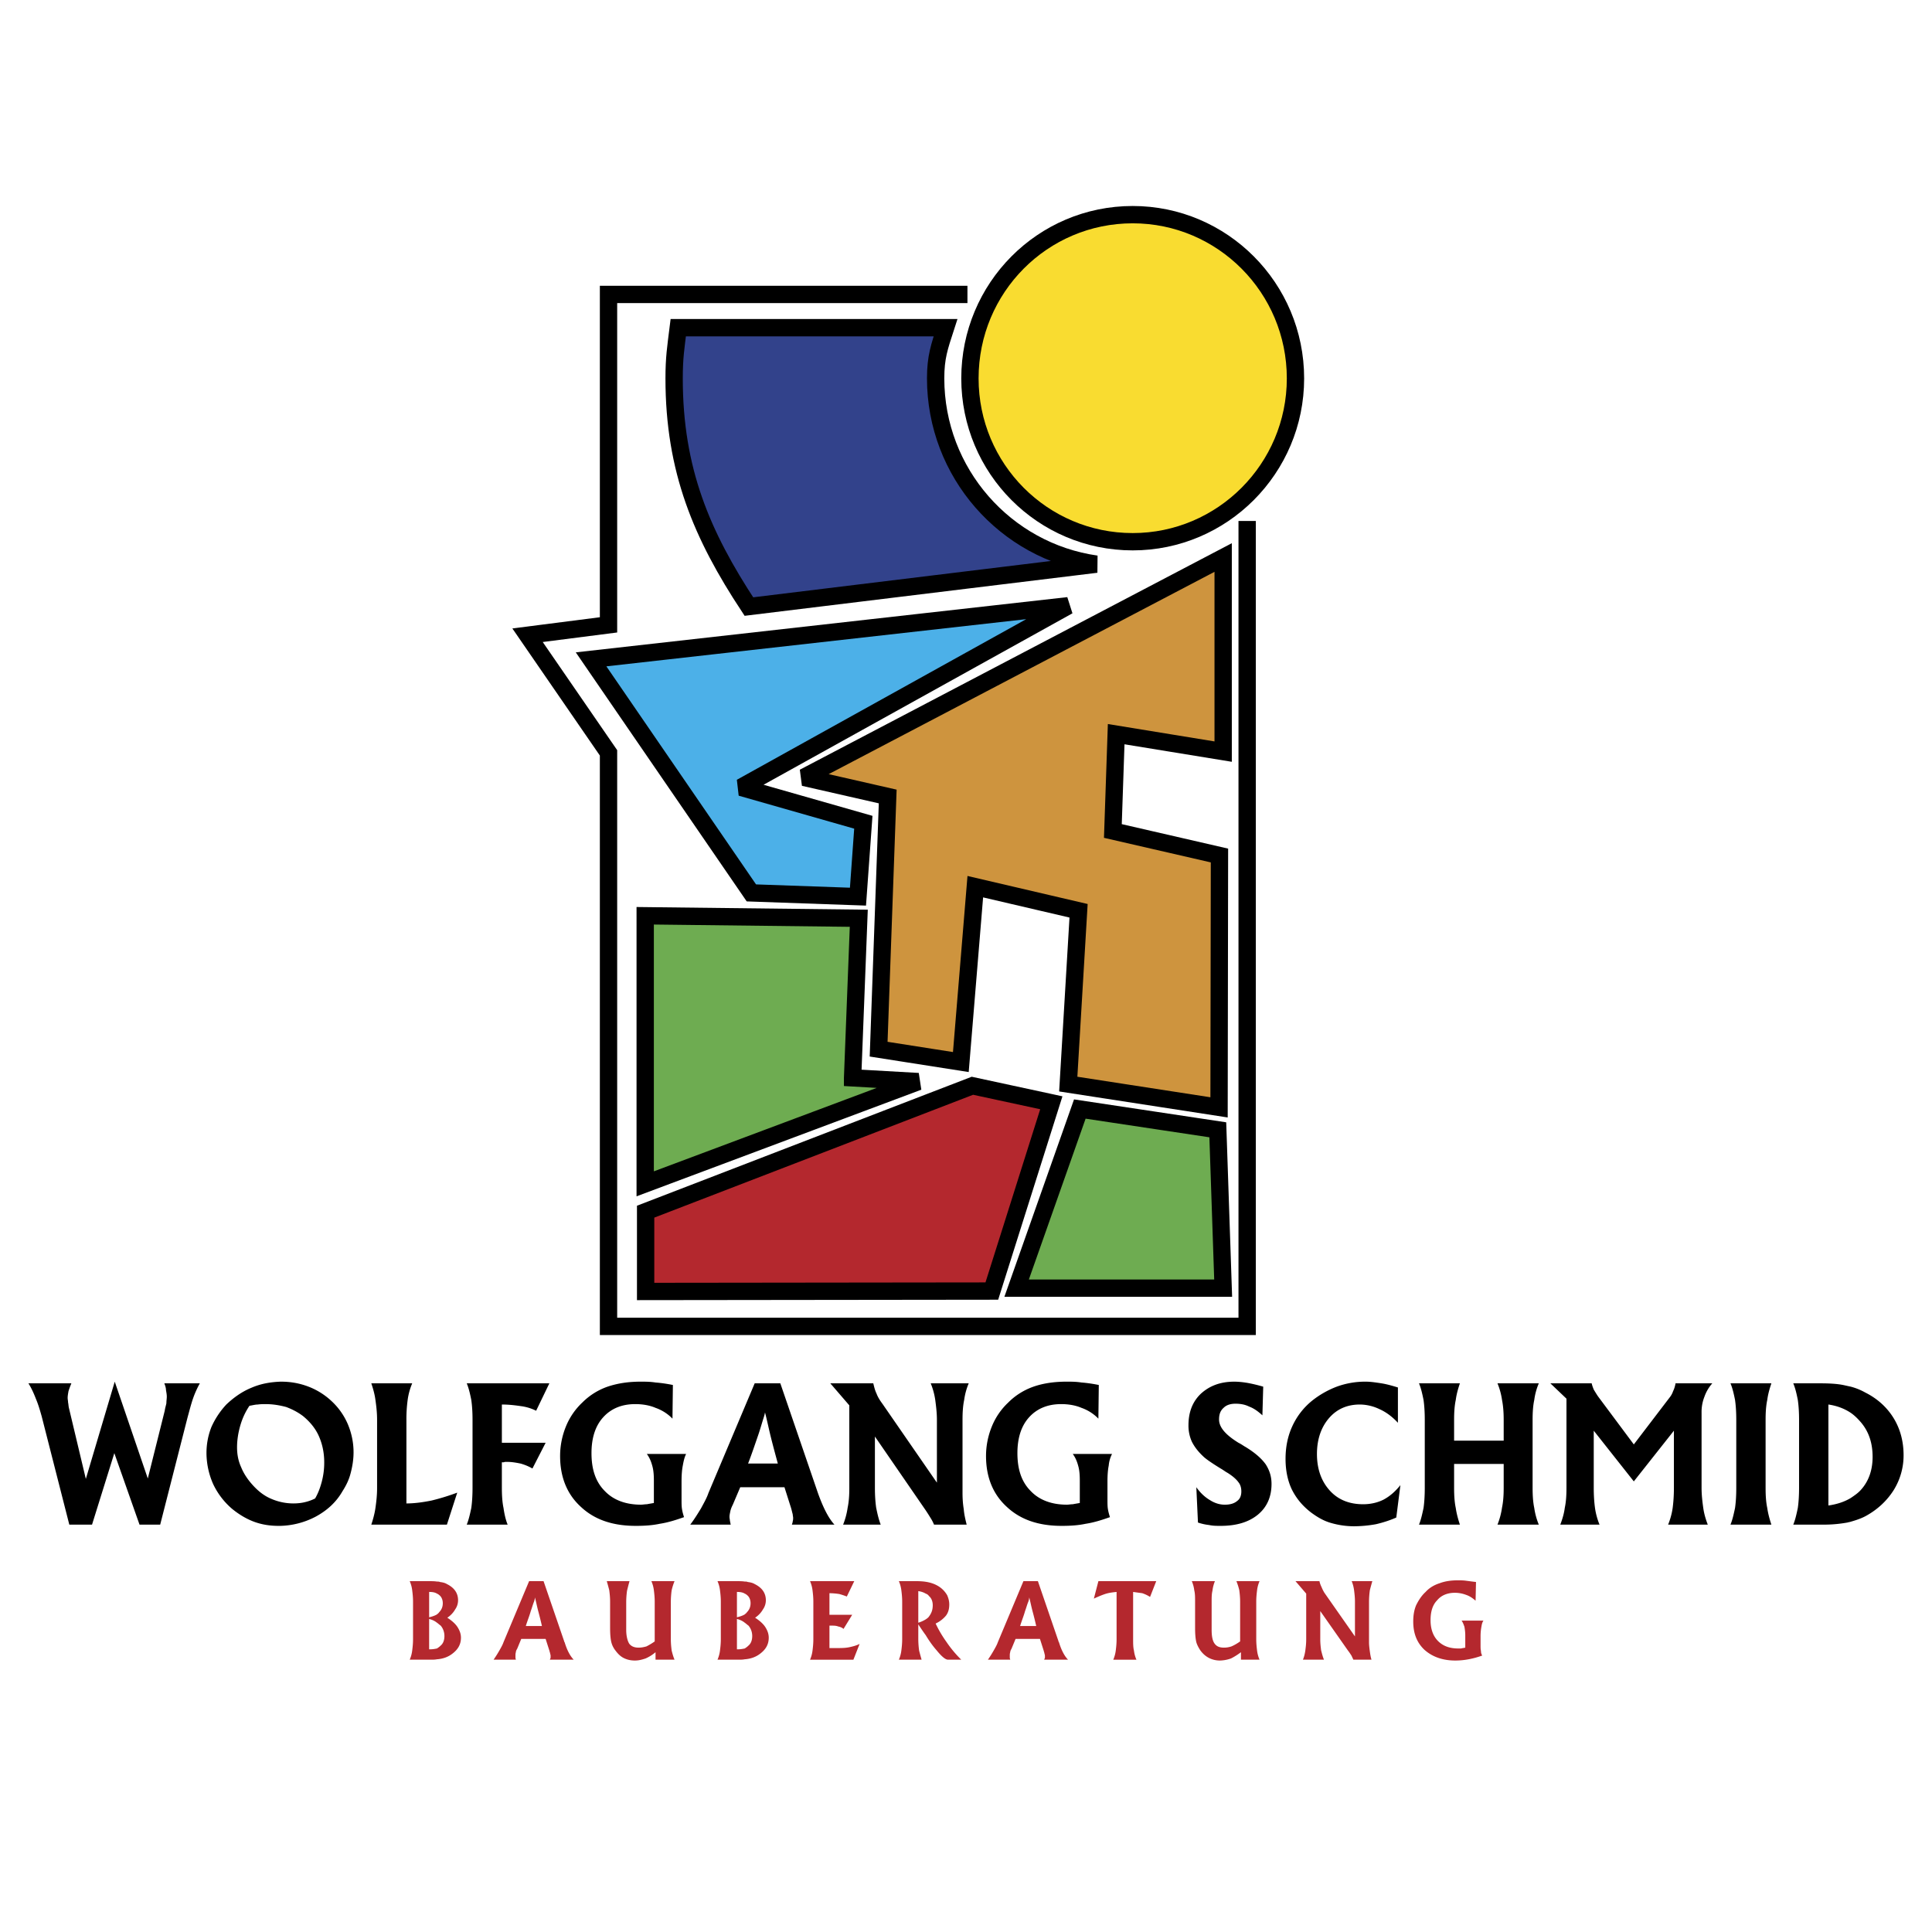 <svg xmlns="http://www.w3.org/2000/svg" width="2500" height="2500" viewBox="0 0 192.756 192.756"><path fill-rule="evenodd" clip-rule="evenodd" fill="#fff" d="M0 0h192.756v192.756H0V0z"/><path fill-rule="evenodd" clip-rule="evenodd" fill="#ce943e" stroke="#000" stroke-width="1.728" stroke-miterlimit="2.613" d="M122.035 74.988l-10.674-1.741-.33 9.66 10.635 2.447-.041 25.128-15.045-2.322 1.029-17.291-10.304-2.405-1.442 17.497-8.202-1.285.906-25.21-8.367-1.907 41.835-21.935v19.364z"/><path fill="none" stroke="#000" stroke-width="1.728" stroke-miterlimit="2.613" d="M124.428 51.975v80.359H60.712V75.112l-8.079-11.735 8.079-1.035V29.376h35.81"/><path fill-rule="evenodd" clip-rule="evenodd" fill="#b4282e" stroke="#000" stroke-width="1.728" stroke-miterlimit="2.613" d="M98.955 128.809l-34.541.041v-7.961l32.604-12.563 7.873 1.699-5.936 18.784z"/><path fill-rule="evenodd" clip-rule="evenodd" fill="#6eac51" stroke="#000" stroke-width="1.728" stroke-miterlimit="2.613" d="M85.063 107.537l6.555.373-27.246 10.201V91.367l21.309.248-.618 15.922zM122.035 128.52h-20.607l6.306-17.872 13.766 2.073.535 15.799z"/><path fill-rule="evenodd" clip-rule="evenodd" fill="#4cb0e8" stroke="#000" stroke-width="1.728" stroke-miterlimit="2.613" d="M74.965 89.085L58.972 65.783l47.608-5.349-32.645 18.12 12.2 3.482-.535 7.423-10.635-.374z"/><path d="M129.25 37.753c0 8.998-7.297 16.295-16.24 16.295-8.984 0-16.24-7.298-16.24-16.295 0-9.041 7.255-16.337 16.24-16.337 8.943 0 16.24 7.296 16.24 16.337z" fill-rule="evenodd" clip-rule="evenodd" fill="#f9dc30" stroke="#000" stroke-width="1.728" stroke-miterlimit="2.613"/><path d="M109.383 56.287c-9.068-1.284-16.034-9.122-16.034-18.534 0-2.115.372-3.151.99-5.059H67.67c-.248 1.99-.413 2.986-.413 5.059 0 9.163 2.762 15.631 7.46 22.764l34.666-4.23z" fill-rule="evenodd" clip-rule="evenodd" fill="#32428b" stroke="#000" stroke-width="1.728" stroke-miterlimit="2.613"/><path d="M11.407 144.98l-2.225 7.133H6.915l-2.761-10.822c-.166-.582-.331-1.162-.578-1.744-.206-.537-.453-1.078-.741-1.533h4.287a9.661 9.661 0 0 0-.29.789c-.041.248-.082.455-.082.662 0 .166.041.291.041.457.041.166.041.373.083.539l1.69 7.09 2.884-9.703 3.298 9.662 1.689-6.76c.042-.289.124-.537.165-.746 0-.248.041-.457.041-.662 0-.209-.041-.416-.082-.664 0-.209-.083-.457-.165-.664h3.544a9.733 9.733 0 0 0-.658 1.451c-.206.582-.372 1.244-.578 1.992l-2.72 10.656H13.92l-2.513-7.133zM37.045 152.113c.165-.5.33-1.08.412-1.66.083-.58.165-1.244.165-1.99v-6.801c0-.746-.082-1.408-.165-1.99-.082-.621-.247-1.16-.412-1.658h4.081a6.496 6.496 0 0 0-.454 1.658 14.21 14.21 0 0 0-.124 1.99v8.336c.825 0 1.69-.125 2.515-.291a22.61 22.61 0 0 0 2.556-.787l-1.031 3.193h-7.543zM54.81 138.014l-1.319 2.736a4.8 4.8 0 0 0-1.484-.455c-.577-.082-1.195-.166-1.936-.166v3.814h4.368l-1.318 2.57a5.144 5.144 0 0 0-1.196-.496c-.412-.084-.866-.166-1.36-.166-.124 0-.247 0-.288.041h-.206v2.529c0 .746.041 1.451.165 2.031.083.58.206 1.16.412 1.66h-4.081c.206-.5.331-1.08.454-1.66.083-.58.124-1.285.124-2.031v-6.76c0-.746-.041-1.408-.124-1.99-.124-.621-.248-1.16-.454-1.658h8.243v.001zM68.247 151.365c-.825.291-1.608.539-2.431.664-.784.166-1.567.207-2.391.207-2.309 0-4.122-.623-5.482-1.908-1.36-1.242-2.061-2.943-2.061-5.059 0-1.037.206-2.031.577-2.943a6.785 6.785 0 0 1 1.648-2.404 6.65 6.65 0 0 1 2.515-1.576c.99-.332 2.061-.498 3.297-.498.453 0 .948 0 1.484.084.537.041 1.113.123 1.731.248l-.041 3.359a4.357 4.357 0 0 0-1.69-1.078c-.577-.248-1.278-.373-2.02-.373-1.361 0-2.432.455-3.214 1.326-.784.871-1.156 2.074-1.156 3.566 0 1.617.413 2.861 1.32 3.773.865.912 2.102 1.369 3.627 1.369.165 0 .371-.043.576-.043.207-.041.454-.082.701-.125v-2.238c0-.58-.041-1.078-.165-1.492-.124-.457-.289-.83-.537-1.162h3.917c-.165.332-.248.705-.33 1.162-.083.414-.124.953-.124 1.574v1.824c0 .332 0 .664.042.914.041.29.125.581.207.829zM87.29 143.322v5.141c0 .705.042 1.369.124 1.949.124.621.248 1.16.454 1.701h-3.75a7.38 7.38 0 0 0 .453-1.701c.124-.58.165-1.244.165-1.949v-8.25l-1.896-2.199h4.287c.082.332.165.705.33 1.037.123.332.329.662.577.996l5.441 7.877v-6.262c0-.705-.083-1.367-.165-1.99a7.044 7.044 0 0 0-.453-1.658h3.792a6.496 6.496 0 0 0-.453 1.658c-.124.582-.165 1.244-.165 1.99v7.299c0 .58.041 1.119.124 1.617.042.539.165 1.035.289 1.535h-3.256a4.025 4.025 0 0 0-.371-.707 16.3 16.3 0 0 0-.619-.953l-4.908-7.131zM110.742 151.365c-.824.291-1.607.539-2.432.664-.783.166-1.566.207-2.391.207-2.309 0-4.121-.623-5.482-1.908-1.359-1.242-2.061-2.943-2.061-5.059 0-1.037.207-2.031.578-2.943a6.747 6.747 0 0 1 1.648-2.404c.701-.705 1.566-1.244 2.514-1.576s2.061-.498 3.297-.498c.453 0 .949 0 1.484.084.535.041 1.111.123 1.73.248l-.041 3.359a4.339 4.339 0 0 0-1.689-1.078c-.576-.248-1.277-.373-2.02-.373-1.361 0-2.432.455-3.215 1.326s-1.154 2.074-1.154 3.566c0 1.617.412 2.861 1.32 3.773.863.912 2.102 1.369 3.625 1.369.166 0 .371-.043.578-.043.205-.041.453-.082.701-.125v-2.238c0-.58-.041-1.078-.166-1.492-.123-.457-.289-.83-.535-1.162h3.916a3.17 3.17 0 0 0-.33 1.162c-.084.414-.125.953-.125 1.574v1.824c0 .332 0 .664.041.914.043.29.127.581.209.829zM119.521 151.904l-.164-3.523c.412.58.865.994 1.359 1.285.453.289.949.457 1.484.457s.947-.125 1.236-.375c.289-.207.412-.539.412-.953 0-.332-.082-.664-.289-.912-.205-.291-.576-.621-1.111-.953-.166-.084-.373-.25-.66-.416-.949-.58-1.525-.994-1.732-1.201-.535-.498-.906-.996-1.152-1.494a3.873 3.873 0 0 1-.33-1.617c0-1.326.412-2.363 1.236-3.15.865-.787 1.938-1.203 3.338-1.203.371 0 .824.041 1.32.125.453.082.988.207 1.564.373l-.082 2.861c-.453-.414-.865-.705-1.318-.871-.412-.207-.865-.289-1.361-.289-.494 0-.906.123-1.195.414-.328.289-.451.662-.451 1.16 0 .787.658 1.533 1.936 2.322.33.166.537.332.701.416.949.578 1.607 1.16 2.02 1.74.371.58.578 1.201.578 1.949 0 1.285-.453 2.32-1.361 3.068-.906.746-2.143 1.119-3.709 1.119-.412 0-.783 0-1.154-.084a5.196 5.196 0 0 1-1.115-.248zM139.471 141.953c-.576-.623-1.193-1.078-1.854-1.369a4.602 4.602 0 0 0-1.939-.455c-1.275 0-2.307.455-3.09 1.367s-1.195 2.115-1.195 3.566c0 1.535.453 2.736 1.277 3.648s1.938 1.369 3.34 1.369c.742 0 1.441-.166 2.02-.457.617-.33 1.154-.787 1.689-1.451l-.412 3.234c-.66.291-1.318.498-2.02.664a12.54 12.54 0 0 1-2.186.207 8.245 8.245 0 0 1-2.307-.33c-.742-.209-1.361-.582-1.98-1.037-.863-.664-1.482-1.41-1.936-2.322-.412-.871-.619-1.908-.619-3.027 0-1.162.207-2.238.66-3.234s1.113-1.865 1.979-2.57a9.243 9.243 0 0 1 2.473-1.41 8.267 8.267 0 0 1 2.885-.498c.496 0 1.031.084 1.566.166.537.084 1.113.25 1.648.414v3.525h.001zM150.023 143.736v-2.074c0-.705-.043-1.367-.166-1.99a6.95 6.95 0 0 0-.453-1.658h4.123a6.376 6.376 0 0 0-.453 1.658c-.125.582-.166 1.244-.166 1.99v6.801c0 .705.041 1.41.166 1.99.08.58.246 1.16.453 1.66h-4.123a7.33 7.33 0 0 0 .453-1.701c.123-.58.166-1.244.166-1.949v-2.406h-4.947v2.406c0 .705.041 1.41.166 1.99.082.58.246 1.16.412 1.66h-4.08c.205-.5.328-1.08.453-1.66.082-.58.123-1.285.123-1.99v-6.801c0-.746-.041-1.408-.123-1.99-.125-.621-.248-1.16-.453-1.658h4.08c-.166.498-.33 1.037-.412 1.658-.125.582-.166 1.244-.166 1.99v2.074h4.947zM159.008 148.422c0 .746.041 1.41.125 2.031.082.58.246 1.16.453 1.66h-3.916c.205-.541.371-1.08.453-1.701.125-.58.164-1.244.164-1.99v-8.875l-1.607-1.533h4.123c.041.207.123.414.205.623.125.207.248.414.414.662l3.584 4.811 3.545-4.645c.166-.207.289-.414.371-.662.125-.25.207-.539.246-.789h3.67a4.025 4.025 0 0 0-.783 1.328 4.116 4.116 0 0 0-.289 1.574v7.506c0 .746.084 1.41.164 1.99.084.621.248 1.16.455 1.701h-3.957c.205-.5.371-1.08.453-1.66.082-.621.125-1.285.125-2.031v-5.682l-4 5.059-3.998-5.059v5.682zM172.65 152.113c.207-.5.33-1.08.455-1.66.082-.58.123-1.244.123-1.99v-6.801c0-.746-.041-1.408-.123-1.99-.125-.621-.248-1.16-.455-1.658h4.082c-.166.498-.33 1.037-.412 1.658-.125.582-.166 1.244-.166 1.99v6.801c0 .746.041 1.41.166 1.99.082.58.246 1.16.412 1.66h-4.082z" fill-rule="evenodd" clip-rule="evenodd"/><path d="M65.403 164.842a4 4 0 0 1-.989.621c-.37.125-.7.209-1.071.209-.413 0-.784-.084-1.113-.25-.329-.166-.577-.414-.825-.746a2.23 2.23 0 0 1-.412-.828c-.082-.334-.123-.789-.123-1.453v-2.611c0-.414-.042-.787-.083-1.119a24.286 24.286 0 0 0-.248-.912h2.268c-.083.289-.166.621-.248.953a8.663 8.663 0 0 0-.082 1.078v2.82c0 .621.124 1.078.288 1.367.207.291.536.414.949.414.247 0 .494-.041.782-.123.248-.125.536-.291.825-.498v-3.98c0-.414-.042-.787-.083-1.119s-.124-.623-.247-.912h2.308a5.76 5.76 0 0 0-.288.912 8.935 8.935 0 0 0-.082 1.119v3.773c0 .414.041.787.082 1.119.083.332.165.621.288.912h-1.896v-.746zM80.818 165.588c.125-.291.206-.58.248-.912.041-.332.082-.705.082-1.119v-3.773c0-.414-.041-.787-.082-1.119a3.31 3.31 0 0 0-.248-.912h4.411l-.742 1.533a7.65 7.65 0 0 0-.743-.248 6.844 6.844 0 0 0-.989-.084v2.156h2.267l-.865 1.41c-.123-.125-.33-.207-.536-.248-.206-.084-.454-.084-.702-.084h-.164v2.24H83.415c.494 0 .906 0 1.318-.084.371-.082.701-.166 1.031-.33l-.619 1.574h-4.327zM111.072 165.588c.123-.291.205-.58.248-.912.041-.332.082-.705.082-1.119v-4.729c-.412.043-.783.084-1.154.209-.371.123-.742.289-1.113.457l.453-1.742h5.77l-.617 1.574a3.398 3.398 0 0 0-.783-.373c-.287-.041-.617-.082-.906-.125v4.729c0 .414 0 .787.082 1.119.041.332.123.621.248.912h-2.31zM123.809 164.842c-.33.25-.66.455-.988.621a3.512 3.512 0 0 1-1.113.209c-.371 0-.742-.084-1.072-.25s-.619-.414-.865-.746c-.166-.248-.33-.539-.412-.828-.082-.334-.125-.789-.125-1.453v-2.611c0-.414 0-.787-.082-1.119a3.307 3.307 0 0 0-.246-.912h2.307a3.598 3.598 0 0 0-.246.953c-.082.332-.082.705-.082 1.078v2.82c0 .621.082 1.078.287 1.367.207.291.496.414.947.414.248 0 .496-.041.744-.123.287-.125.576-.291.865-.498v-3.98c0-.414-.041-.787-.082-1.119a6.088 6.088 0 0 0-.289-.912h2.307c-.123.289-.205.58-.246.912s-.082.705-.082 1.119v3.773c0 .414.041.787.082 1.119s.123.621.246.912h-1.854v-.746h-.001zM131.723 160.736v2.82c0 .414.041.746.082 1.078.082.33.164.662.289.953h-2.102c.123-.291.203-.623.246-.953.041-.332.082-.664.082-1.078v-4.561l-1.07-1.244h2.391c.041.205.123.414.205.58.084.207.164.373.289.58l3.049 4.355v-3.484c0-.373-.041-.746-.082-1.078s-.123-.664-.246-.953h2.061a31.8 31.8 0 0 0-.248.912 8.935 8.935 0 0 0-.082 1.119v4.064c0 .289.041.621.082.91.041.291.084.582.166.83h-1.814c-.041-.125-.123-.248-.164-.373-.082-.123-.207-.332-.371-.539l-2.763-3.938zM147.881 165.174a8.464 8.464 0 0 1-1.361.373 7.172 7.172 0 0 1-1.318.125c-1.279 0-2.309-.375-3.092-1.078-.742-.707-1.111-1.617-1.111-2.82 0-.58.08-1.119.287-1.617.248-.498.535-.953.947-1.328.371-.414.867-.703 1.402-.871.535-.205 1.154-.289 1.812-.289.248 0 .535 0 .824.041.33.043.619.084.99.125l-.041 1.867c-.289-.25-.578-.457-.949-.582a3.153 3.153 0 0 0-1.111-.207c-.742 0-1.361.248-1.773.746-.453.457-.66 1.121-.66 1.99 0 .871.248 1.576.742 2.074s1.154.746 2.02.746h.289c.123-.041.246-.041.412-.084v-1.244c0-.289-.041-.58-.082-.828-.084-.25-.164-.457-.287-.623h2.184c-.123.166-.166.373-.207.623a5.224 5.224 0 0 0-.082.871v1.037c0 .164 0 .33.041.496a.822.822 0 0 0 .124.457z" fill-rule="evenodd" clip-rule="evenodd" fill="#b4282e"/><path d="M27.977 152.236h-.205c-.825 0-1.65-.123-2.432-.414-.784-.291-1.525-.746-2.185-1.285a7.406 7.406 0 0 1-1.896-2.488 7.755 7.755 0 0 1-.659-3.068c0-.912.165-1.783.495-2.613a8.163 8.163 0 0 1 1.484-2.238c.742-.705 1.566-1.285 2.474-1.66.947-.414 1.896-.58 2.925-.621h.083c.947 0 1.854.166 2.72.498.865.332 1.649.83 2.308 1.451a6.747 6.747 0 0 1 1.608 2.281c.37.871.577 1.824.577 2.818 0 .746-.124 1.451-.289 2.074-.165.664-.453 1.244-.824 1.824-.619 1.078-1.525 1.908-2.68 2.529a8.011 8.011 0 0 1-3.504.912zm2.432-2.363c-.33.082-.741.125-1.153.125a5.574 5.574 0 0 1-2.185-.457c-.7-.291-1.278-.746-1.813-1.326s-.948-1.203-1.195-1.824c-.289-.623-.412-1.287-.412-1.992 0-.746.124-1.492.33-2.197s.494-1.326.907-1.947c.288-.041.577-.125.824-.125.289-.041.537-.041.784-.041.721 0 1.384.109 2.061.289.659.25 1.195.539 1.689.914.701.58 1.237 1.244 1.566 1.988.331.746.536 1.617.536 2.613a7.37 7.37 0 0 1-.248 1.949c-.165.621-.371 1.16-.659 1.658a4.442 4.442 0 0 1-1.032.373zM75.583 143.363c.206-.582.371-1.162.536-1.701.082-.248.165-.496.206-.746.207.789.372 1.619.578 2.447.206.83.453 1.74.7 2.654h-2.966c.37-.955.658-1.824.946-2.654zm.537-5.349h-.824l-4.616 10.947c-.166.498-.454.994-.742 1.533-.33.539-.66 1.078-1.071 1.619h4.039c-.042-.125-.042-.25-.083-.375 0-.125-.041-.248-.041-.414s.041-.332.082-.539c.042-.207.124-.416.249-.662l.741-1.742h4.412l.659 2.072c.083.291.124.498.165.623 0 .123.042.248.042.373 0 .082 0 .207-.042.332 0 .082-.042.207-.083.332h4.246c-.577-.623-1.113-1.66-1.648-3.152 0-.041-.042-.082-.042-.125l-3.71-10.822H76.12zM182.42 140.129c.865.125 1.607.414 2.227.828.369.25.699.582.988.914.824.953 1.195 2.113 1.195 3.482 0 1.285-.371 2.404-1.154 3.275-.289.332-.66.58-1.029.83-.619.373-1.361.621-2.227.746v-10.075zm2.226-1.783c-.207-.041-.371-.082-.578-.125-.699-.166-1.564-.207-2.555-.207h-2.598c.207.498.33 1.037.453 1.658.084.582.125 1.244.125 1.99v6.76c0 .746-.041 1.451-.125 2.031-.123.58-.246 1.16-.453 1.66h3.092c.824 0 1.607-.084 2.309-.209.123-.041.207-.041.33-.082.576-.166 1.07-.332 1.525-.582 1.195-.662 2.102-1.533 2.762-2.57a6.565 6.565 0 0 0 .988-3.482c0-1.369-.33-2.613-.988-3.691-.66-1.078-1.607-1.949-2.846-2.57a6.078 6.078 0 0 0-1.441-.581z" fill-rule="evenodd" clip-rule="evenodd"/><path d="M43.598 164.469c-.206.041-.412.082-.659.082h-.124v-3.027c.33.084.577.209.782.375.124.082.248.207.371.289.248.291.372.664.372 1.037 0 .414-.124.746-.372.953-.122.125-.246.207-.37.291zm0-3.401c-.206.125-.453.207-.782.291v-2.531c.33 0 .577.043.782.168a.865.865 0 0 1 .248.164c.206.166.331.457.331.789 0 .373-.125.662-.371.912-.043.082-.125.125-.208.207zm0-3.275c-.247-.041-.535-.041-.906-.041h-1.814c.125.289.207.58.248.912.041.332.083.705.083 1.119v3.773c0 .414-.042.787-.083 1.119a3.294 3.294 0 0 1-.248.912h2.103c.206 0 .412 0 .617-.041.619-.041 1.155-.25 1.566-.582.537-.414.825-.91.825-1.574 0-.373-.124-.705-.33-1.037-.206-.33-.577-.664-1.031-.953.371-.248.618-.539.783-.83.207-.289.29-.621.29-.912 0-.332-.083-.662-.29-.953-.206-.291-.494-.498-.824-.664-.206-.123-.412-.166-.7-.207-.082-.041-.165-.041-.289-.041zM74.306 164.469c-.206.041-.412.082-.659.082h-.123v-3.027c.33.084.577.209.782.375.124.082.247.207.371.289.248.291.372.664.372 1.037 0 .414-.124.746-.372.953-.124.125-.247.207-.371.291zm0-3.401c-.206.125-.453.207-.782.291v-2.531c.33 0 .577.043.782.168a.848.848 0 0 1 .247.164c.206.166.331.457.331.789 0 .373-.125.662-.371.912-.042.082-.124.125-.207.207zm0-3.275c-.247-.041-.535-.041-.906-.041h-1.814c.125.289.207.58.248.912.041.332.083.705.083 1.119v3.773c0 .414-.042.787-.083 1.119a3.294 3.294 0 0 1-.248.912h2.103c.206 0 .412 0 .617-.041.619-.041 1.155-.25 1.566-.582.537-.414.825-.91.825-1.574 0-.373-.124-.705-.33-1.037-.206-.33-.577-.664-1.031-.953.371-.248.618-.539.783-.83.207-.289.29-.621.29-.912 0-.332-.083-.662-.29-.953-.206-.291-.494-.498-.824-.664-.206-.123-.412-.166-.7-.207-.082-.041-.165-.041-.289-.041zM52.955 160.736c.125-.332.207-.664.331-.953.041-.125.083-.289.083-.414.123.455.206.912.329 1.367.124.457.247.953.371 1.492H52.46c.165-.539.372-1.035.495-1.492zm.33-2.984h-.495l-2.556 6.096c-.083.248-.247.537-.413.828-.165.289-.371.621-.577.912h2.225c0-.041-.041-.125-.041-.207v-.207c0-.082 0-.209.041-.332 0-.084.042-.207.125-.332l.411-.996h2.432l.372 1.162c.041.166.083.25.083.332.041.084.041.166.041.207v.207c-.041.041-.041.125-.083.166h2.39c-.33-.332-.659-.912-.906-1.74-.041-.043-.041-.043-.041-.084l-2.062-6.012h-.946zM102.271 160.736c.125-.332.207-.664.332-.953.041-.125.082-.289.082-.414.123.455.205.912.328 1.367.125.457.248.953.371 1.492h-1.607c.164-.539.371-1.035.494-1.492zm.333-2.984h-.496l-2.555 6.096c-.082.248-.248.537-.414.828-.164.289-.369.621-.576.912h2.227c0-.041-.043-.125-.043-.207v-.207c0-.082 0-.209.043-.332 0-.084.041-.207.123-.332l.412-.996h2.431l.371 1.162c.041.166.082.25.082.332.043.084.043.166.043.207v.207c-.043.041-.043.125-.084.166h2.391c-.33-.332-.658-.912-.906-1.74-.041-.043-.041-.043-.041-.084l-2.061-6.012h-.947zM91.618 158.746c.288.041.536.125.741.25a.628.628 0 0 1 .33.248c.247.207.371.539.371.912 0 .455-.125.787-.371 1.119-.082.125-.206.207-.33.291a3.183 3.183 0 0 1-.741.332v-3.152zm-.207-.994H89.68c.125.289.206.58.248.912.042.332.083.705.083 1.119v3.773c0 .414-.042.787-.083 1.119a3.294 3.294 0 0 1-.248.912h2.268a27.65 27.65 0 0 1-.248-.912 8.935 8.935 0 0 1-.082-1.119v-1.494c.247.375.494.748.741 1.078.372.623.743 1.121 1.072 1.494.536.662.907.953 1.154.953h1.319a11.588 11.588 0 0 1-1.484-1.783 11.695 11.695 0 0 1-1.072-1.824 2.981 2.981 0 0 0 1.031-.787c.247-.332.33-.705.33-1.121 0-.33-.083-.621-.207-.912a2.543 2.543 0 0 0-.701-.787c-.712-.512-1.541-.621-2.39-.621z" fill-rule="evenodd" clip-rule="evenodd" fill="#b4282e"/></svg>
